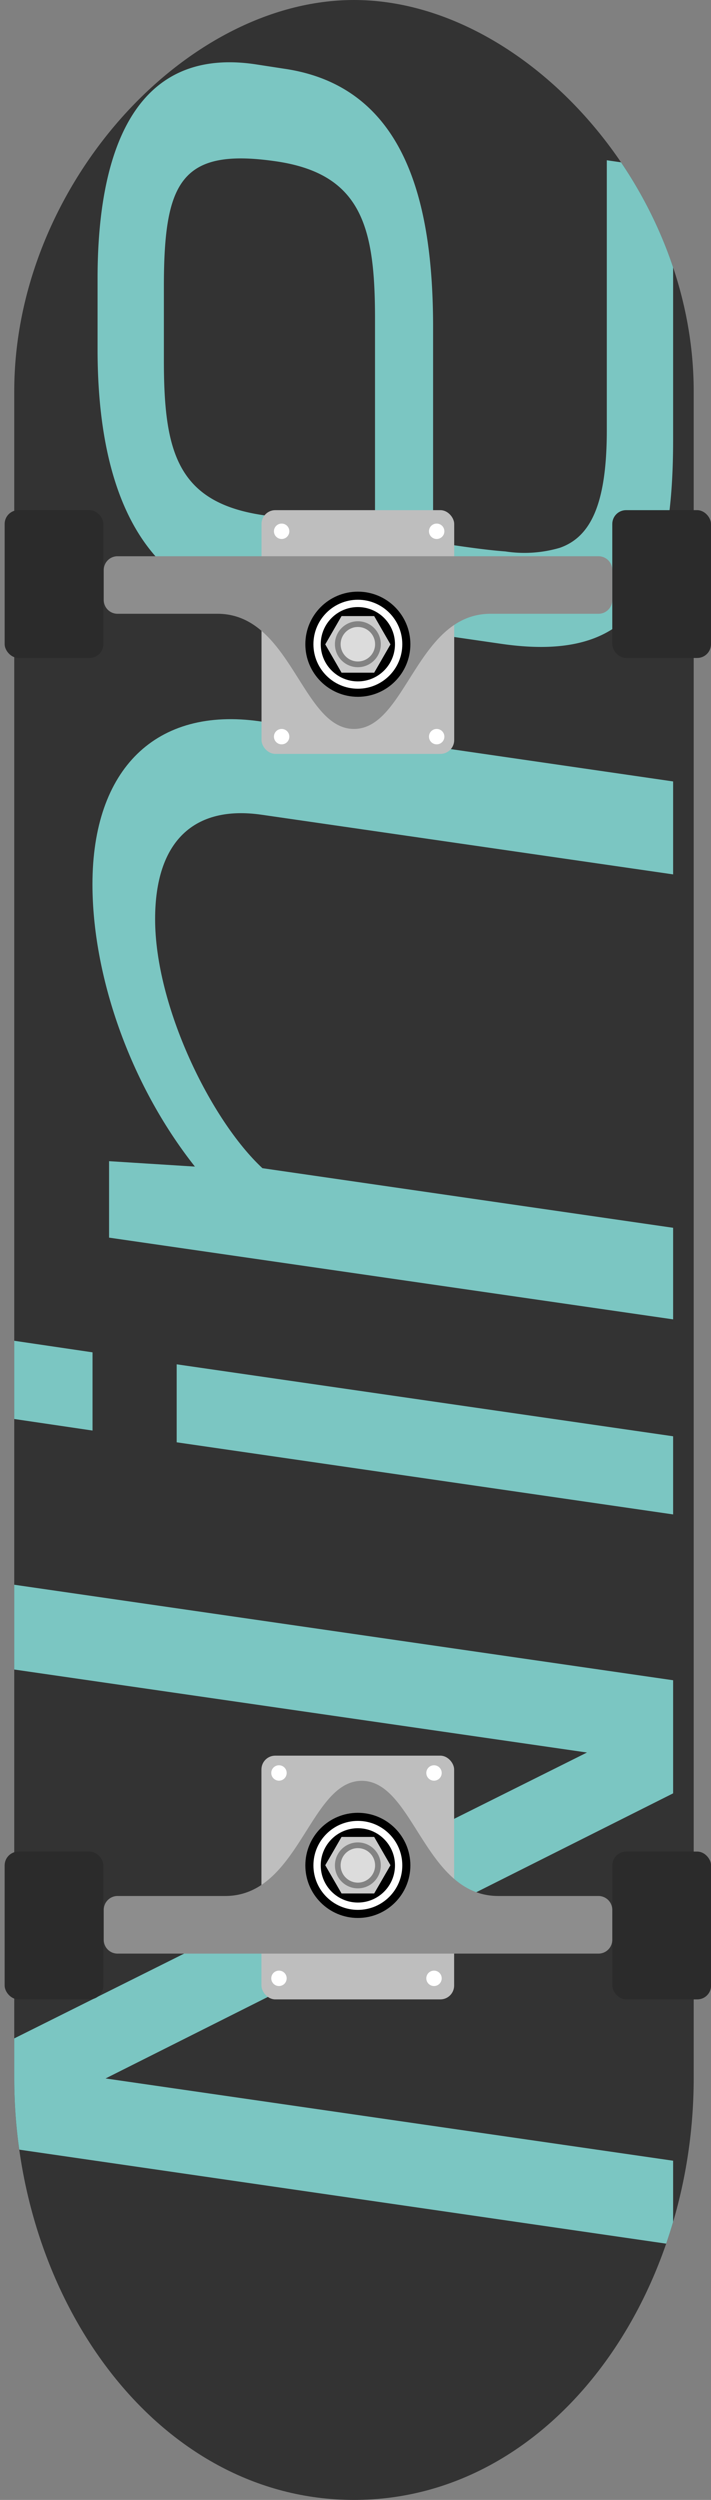 <svg xmlns="http://www.w3.org/2000/svg" xmlns:xlink="http://www.w3.org/1999/xlink" viewBox="0 0 93.28 327.59"><rect x="0" y="0" width="93.28" height="327.59" fill="#808080" stroke="none"/><defs><style>.cls-1{fill:#333;}.cls-2{clip-path:url(#clip-path);}.cls-3{fill:#7bc6c2;}.cls-4{fill:#2b2b2b;}.cls-5{fill:#bebebe;}.cls-6{fill:#8d8d8d;}.cls-7{fill:#fff;}.cls-8{fill:#cbcbcb;}.cls-9{fill:#838383;}.cls-10{fill:#dcdcdc;}</style><clipPath id="clip-path" transform="translate(0.61)"><path class="cls-1" d="M45.83,327.59c25.85,0,44.57-26.3,44.57-55.27V51.25C90.4,24.51,68.11,0,45.83,0S1.26,24.51,1.26,51.25V272.32C1.26,301.29,20,327.59,45.83,327.59Z"/></clipPath></defs><g id="レイヤー_2" data-name="レイヤー 2"><g id="レイヤー_1-2" data-name="レイヤー 1"><path class="cls-1" d="M45.83,327.59c25.85,0,44.57-26.3,44.57-55.27V51.25C90.4,24.51,68.11,0,45.83,0S1.26,24.51,1.26,51.25V272.32C1.26,301.29,20,327.59,45.83,327.59Z" transform="translate(0.61)"/><g class="cls-2"><path class="cls-3" d="M87.7,220.18V235L13.24,272.36,87.7,283.14v11L-.36,281.36V267.92L76.4,229.65-.36,218.54V207.43Z" transform="translate(0.61)"/><path class="cls-3" d="M87.7,188.21v10.24L22.57,189V178.78Zm-76.17-11v10.25L-.61,185.67V175.42Z" transform="translate(0.61)"/><path class="cls-3" d="M33.69,106.76c-8.83-1.27-13.95,3.47-13.95,13.68,0,11.42,7.3,26.34,14.08,32.64l53.88,7.81v12l-74-10.71V152.16l11.26.71c-8.7-11-13.44-25.25-13.44-37,0-15.08,8.32-23.32,22-21.34L87.7,102.4v12.18Z" transform="translate(0.61)"/><path class="cls-3" d="M32.8,8.41,36.64,9c16,2.31,19.57,17.6,19.57,33.9V71.05c3.46.5,6.66,1,9.48,1.21a16.48,16.48,0,0,0,7.16-.48c4-1.41,6.15-5.66,6.15-15.41V21l8.7,1.26V57.63c0,19.65-4.86,29.3-22.53,26.74L32.8,79.68C16.93,77.39,12.19,62.39,12.19,45.79v-9.3C12.19,20.05,16.93,6.11,32.8,8.41ZM34,67.52l14.59,2.11V41.76c0-11.88-1.67-19-13.06-20.63C23.07,19.34,20.89,23.9,20.89,37.6v9.6C20.89,59.08,22.56,65.87,34,67.52Z" transform="translate(0.61)"/></g><rect class="cls-4" x="0.61" y="66.85" width="12.95" height="19.37" rx="1.81"/><rect class="cls-4" x="80.33" y="66.85" width="12.95" height="19.37" rx="1.81"/><rect class="cls-5" x="34.31" y="66.85" width="25.28" height="31.94" rx="1.81"/><path class="cls-6" d="M77.91,72.89H14.76A1.81,1.81,0,0,0,13,74.7v3.92a1.81,1.81,0,0,0,1.81,1.81H27.92c9.68,0,11.06,15.09,17.91,15.09s8.23-15.09,17.91-15.09H77.91a1.81,1.81,0,0,0,1.81-1.81V74.7A1.81,1.81,0,0,0,77.91,72.89Z" transform="translate(0.61)"/><circle class="cls-7" cx="36.95" cy="69.62" r="1.01"/><circle class="cls-7" cx="57.29" cy="69.62" r="1.01"/><circle class="cls-7" cx="36.95" cy="96.53" r="1.01"/><circle class="cls-7" cx="57.29" cy="96.53" r="1.01"/><circle cx="46.95" cy="84.42" r="6.89"/><circle class="cls-7" cx="46.95" cy="84.42" r="5.83"/><circle cx="46.95" cy="84.42" r="4.87"/><polygon class="cls-8" points="49.09 80.73 44.81 80.73 42.67 84.44 44.81 88.15 49.09 88.15 51.23 84.44 49.09 80.73"/><circle class="cls-9" cx="46.95" cy="84.42" r="3.01"/><circle class="cls-10" cx="46.95" cy="84.42" r="2.26"/><rect class="cls-4" x="79.72" y="242.64" width="12.95" height="19.37" rx="1.81" transform="translate(173.01 504.64) rotate(180)"/><rect class="cls-4" y="242.64" width="12.95" height="19.37" rx="1.81" transform="translate(13.56 504.64) rotate(180)"/><rect class="cls-5" x="33.7" y="230.07" width="25.28" height="31.94" rx="1.81" transform="translate(93.28 492.07) rotate(180)"/><path class="cls-6" d="M14.76,256H77.91a1.81,1.81,0,0,0,1.81-1.81v-3.92a1.82,1.82,0,0,0-1.81-1.82H64.76c-9.68,0-11.07-15.09-17.91-15.09s-8.23,15.09-17.91,15.09H14.76A1.82,1.82,0,0,0,13,250.24v3.92A1.81,1.81,0,0,0,14.76,256Z" transform="translate(0.61)"/><circle class="cls-7" cx="56.94" cy="259.24" r="1.01"/><circle class="cls-7" cx="36.6" cy="259.24" r="1.01"/><circle class="cls-7" cx="56.94" cy="232.33" r="1.01"/><circle class="cls-7" cx="36.6" cy="232.33" r="1.01"/><circle cx="46.95" cy="244.44" r="6.89"/><circle class="cls-7" cx="46.95" cy="244.44" r="5.83"/><circle cx="46.95" cy="244.44" r="4.87"/><polygon class="cls-8" points="44.81 248.12 49.09 248.12 51.23 244.42 49.09 240.71 44.81 240.71 42.67 244.42 44.81 248.12"/><circle class="cls-9" cx="46.95" cy="244.44" r="3.01"/><circle class="cls-10" cx="46.95" cy="244.44" r="2.26"/></g></g></svg>